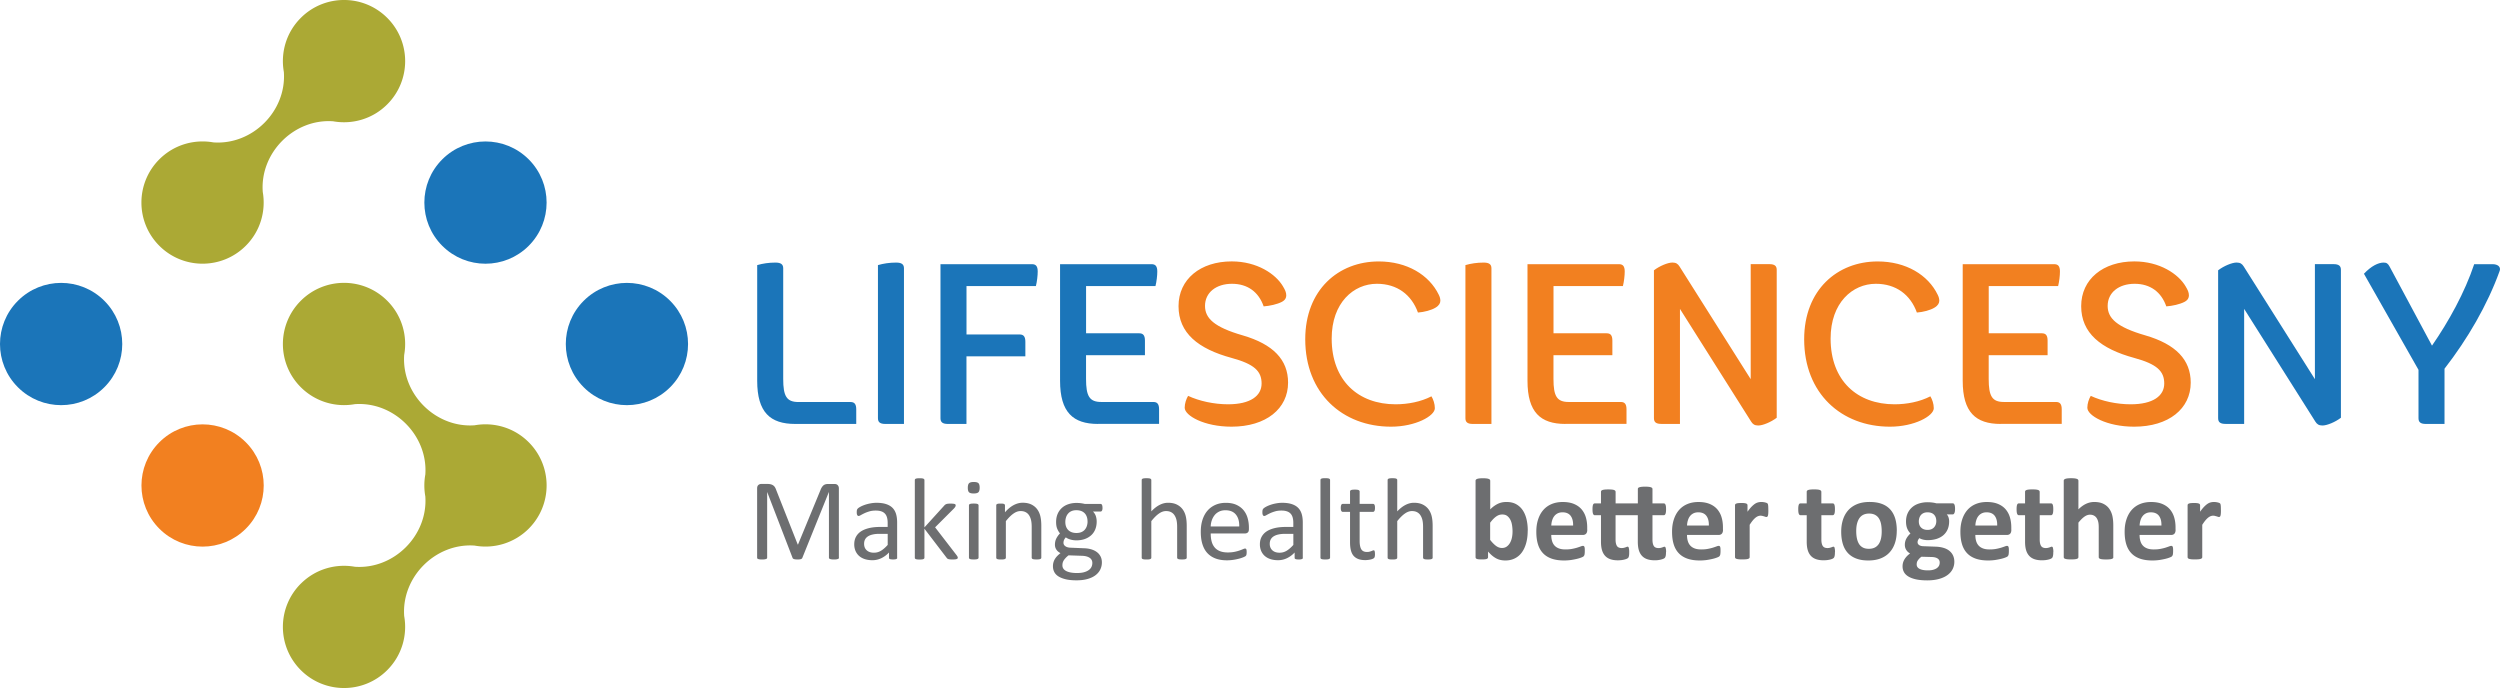 <svg id="Layer_1" xmlns="http://www.w3.org/2000/svg" viewBox="0 0 702.46 193.33"><defs><style>.cls-1{fill-rule:evenodd}.cls-1,.cls-5{stroke-width:0;fill:#1b75b9}</style></defs><path class="cls-5" d="M223.41 119.12c-6.99 0-10.65-3.27-10.65-12.12V74.49c1.54-.45 3.27-.71 5.13-.71 1.54 0 2.18.51 2.18 1.6v31.1c0 4.87.96 6.48 4.3 6.48h14.62c1.09 0 1.6.58 1.6 2.05v4.1H223.4zm25.33 0c-1.47 0-2.05-.51-2.05-1.6V74.49c1.54-.45 3.27-.71 5.13-.71 1.54 0 2.18.51 2.18 1.6v43.74h-5.26zm17.57 0c-1.47 0-2.05-.51-2.05-1.6V74.23h25.72c1.09 0 1.6.58 1.6 2.05 0 1.15-.19 2.82-.51 4.1h-19.5v13.6h14.94c1.09 0 1.6.58 1.6 2.05v4.1h-16.55v18.98h-5.26zm42.2 0c-6.99 0-10.65-3.27-10.65-12.12V74.23h25.72c1.09 0 1.6.58 1.6 2.05 0 1.15-.19 2.82-.51 4.1h-19.5v13.27h14.94c1.09 0 1.6.58 1.6 2.05v4.1h-16.55v6.67c0 4.87.96 6.48 4.3 6.48h14.62c1.09 0 1.6.58 1.6 2.05v4.1h-17.19z"/><path d="M360.52 80.51c.58.96.9 1.67.9 2.5 0 .64-.26 1.28-1.22 1.8-1.35.71-3.46 1.15-5.13 1.28-1.41-4.04-4.49-6.35-8.91-6.35s-7.57 2.44-7.57 6.22c0 3.46 2.57 5.96 10.58 8.27 8.59 2.5 12.76 6.86 12.76 13.28 0 7.31-6.16 12.38-15.9 12.38-7.76 0-13.15-3.14-13.15-5.32 0-1.22.45-2.5.96-3.34 3.14 1.47 7.31 2.37 11.22 2.37 6.29 0 9.43-2.37 9.43-5.84s-2.05-5.45-8.4-7.18c-9.43-2.56-14.94-6.99-14.94-14.56s6.16-12.57 14.94-12.57c7.12 0 12.38 3.53 14.43 7.05zm44.18 4.1c0 .51-.32 1.22-1.28 1.8-1.22.77-3.27 1.28-5 1.41-1.8-5-5.84-8.08-11.54-8.08-6.54 0-12.7 5.32-12.7 15.39 0 11.86 7.5 18.47 17.96 18.47 3.46 0 7.12-.71 10.07-2.24.51.83.96 2.12.96 3.34 0 2.18-5.45 5.19-12.31 5.19-13.66 0-24.11-9.36-24.11-24.56 0-13.92 9.36-21.87 20.65-21.87 7.95 0 14.17 3.78 16.87 9.36.32.64.45 1.15.45 1.8zm9.11 34.51c-1.47 0-2.05-.51-2.05-1.6V74.49c1.54-.45 3.27-.71 5.13-.71 1.54 0 2.18.51 2.18 1.6v43.74h-5.26zm26.04 0c-6.99 0-10.65-3.27-10.65-12.12V74.23h25.72c1.09 0 1.6.58 1.6 2.05 0 1.15-.19 2.82-.51 4.1h-19.5v13.27h14.94c1.09 0 1.6.58 1.6 2.05v4.1H436.5v6.67c0 4.87.96 6.48 4.3 6.48h14.62c1.09 0 1.6.58 1.6 2.05v4.1h-17.19zm32.19-32.33v32.32h-5.26c-1.47 0-2.05-.51-2.05-1.6V75.95c1.6-1.22 3.91-2.18 5.19-2.18 1.03 0 1.54.38 1.99 1.09l20.01 31.68V74.22h5.26c1.47 0 2.05.51 2.05 1.6v41.56c-1.6 1.22-3.91 2.18-5.19 2.18-1.03 0-1.54-.38-1.99-1.09l-20.01-31.68zm72.85-2.18c0 .51-.32 1.22-1.28 1.8-1.22.77-3.27 1.28-5 1.41-1.8-5-5.84-8.08-11.54-8.08-6.54 0-12.7 5.32-12.7 15.39 0 11.86 7.5 18.47 17.96 18.47 3.46 0 7.12-.71 10.07-2.24.51.83.96 2.12.96 3.34 0 2.18-5.45 5.19-12.31 5.19-13.66 0-24.11-9.36-24.11-24.56 0-13.92 9.36-21.87 20.65-21.87 7.95 0 14.17 3.78 16.87 9.36.32.64.45 1.15.45 1.8zm17.25 34.51c-6.99 0-10.65-3.27-10.65-12.12V74.23h25.72c1.09 0 1.6.58 1.6 2.05 0 1.15-.19 2.82-.51 4.1h-19.5v13.27h14.94c1.09 0 1.6.58 1.6 2.05v4.1h-16.55v6.67c0 4.87.96 6.48 4.3 6.48h14.62c1.09 0 1.6.58 1.6 2.05v4.1h-17.19zm52.01-38.61c.58.96.9 1.67.9 2.5 0 .64-.26 1.28-1.22 1.8-1.35.71-3.46 1.15-5.13 1.28-1.41-4.04-4.49-6.35-8.91-6.35s-7.57 2.44-7.57 6.22c0 3.46 2.57 5.96 10.58 8.27 8.59 2.5 12.76 6.86 12.76 13.28 0 7.31-6.16 12.38-15.9 12.38-7.76 0-13.15-3.14-13.15-5.32 0-1.22.45-2.5.96-3.34 3.14 1.47 7.31 2.37 11.22 2.37 6.29 0 9.43-2.37 9.43-5.84s-2.05-5.45-8.4-7.18c-9.43-2.56-14.94-6.99-14.94-14.56s6.16-12.57 14.94-12.57c7.12 0 12.38 3.53 14.43 7.05z" fill="#f28020" stroke-width="0"/><path class="cls-5" d="M630.57 86.79v32.32h-5.26c-1.47 0-2.05-.51-2.05-1.6V75.95c1.6-1.22 3.91-2.18 5.19-2.18 1.03 0 1.54.38 1.99 1.09l20.01 31.68V74.22h5.26c1.47 0 2.05.51 2.05 1.6v41.56c-1.6 1.22-3.91 2.18-5.19 2.18-1.03 0-1.54-.38-1.99-1.09l-20.01-31.68zm48.99 17.13l-15.33-27c2.05-2.18 4.04-3.14 5.52-3.14.83 0 1.22.26 1.67 1.09l11.93 22.25c4.75-6.86 9.23-15.01 11.86-22.89h5.13c1.35 0 2.12.58 2.12 1.41 0 .19-.06.38-.13.58-3.4 9.43-8.98 19.05-15.46 27.38v15.52h-5.26c-1.47 0-2.05-.51-2.05-1.6v-13.6z"/><path d="M73.82 53.88c.95 5.34-.63 11.06-4.76 15.18-6.71 6.71-17.58 6.71-24.29 0-6.71-6.71-6.71-17.58 0-24.29 4.13-4.13 9.84-5.71 15.18-4.76 10.99.79 20.59-8.79 19.81-19.78-.96-5.35.62-11.07 4.76-15.2 6.71-6.71 17.58-6.71 24.29 0 6.71 6.71 6.71 17.58 0 24.29-4.13 4.14-9.86 5.72-15.21 4.76-10.98-.78-20.56 8.83-19.77 19.8m10.69 110.13c4.13-4.13 9.83-5.71 15.18-4.76 10.98.79 20.58-8.79 19.81-19.77a17.12 17.12 0 010-6.14c.77-10.98-8.82-20.56-19.8-19.78-5.34.96-11.05-.63-15.19-4.76-6.71-6.7-6.71-17.58 0-24.29 6.71-6.71 17.58-6.71 24.29 0 4.13 4.13 5.72 9.85 4.76 15.2-.78 10.98 8.8 20.58 19.79 19.79 5.35-.96 11.07.62 15.2 4.76 6.71 6.71 6.7 17.58 0 24.29a17.162 17.162 0 01-15.21 4.75c-10.98-.77-20.57 8.83-19.78 19.81.95 5.34-.63 11.05-4.76 15.18-6.7 6.71-17.58 6.71-24.29 0-6.71-6.71-6.71-17.58 0-24.29" fill="#aba935" stroke-width="0" fill-rule="evenodd"/><path class="cls-1" d="M124.27 44.78c6.71-6.71 17.58-6.71 24.29 0 6.71 6.71 6.7 17.58 0 24.29-6.71 6.71-17.58 6.71-24.29 0-6.71-6.71-6.71-17.58 0-24.29"/><path d="M44.78 124.27c6.7-6.71 17.58-6.71 24.29 0 6.71 6.71 6.71 17.58 0 24.29-6.71 6.71-17.58 6.71-24.29 0-6.71-6.71-6.71-17.58 0-24.29z" fill="#f28020" stroke-width="0" fill-rule="evenodd"/><path class="cls-1" d="M29.32 84.52c6.71 6.71 6.71 17.58 0 24.29-6.7 6.71-17.58 6.71-24.29 0-6.71-6.7-6.71-17.58 0-24.29 6.71-6.71 17.58-6.71 24.29 0zm158.98 0c6.71 6.71 6.71 17.58 0 24.29-6.71 6.71-17.58 6.71-24.29 0-6.7-6.7-6.71-17.58 0-24.29 6.71-6.71 17.58-6.71 24.29 0z"/><path d="M235.74 156.68c0 .09-.02.16-.07.23s-.12.12-.24.16c-.11.04-.26.07-.43.1-.17.03-.4.04-.68.04-.26 0-.48-.01-.66-.04-.19-.03-.33-.06-.44-.1-.11-.04-.18-.09-.23-.16s-.07-.14-.07-.23v-18.4h-.03l-7.45 18.48c-.03.08-.08.14-.14.2-.06.05-.15.1-.26.14-.11.04-.25.06-.41.08s-.35.02-.56.02c-.23 0-.42-.01-.59-.03-.16-.02-.3-.05-.41-.09a.656.656 0 01-.25-.14.36.36 0 01-.12-.18l-7.12-18.48h-.02v18.4c0 .09-.02.16-.07.23s-.12.12-.24.16c-.11.04-.26.07-.44.1s-.41.04-.69.04-.49-.01-.67-.04-.32-.06-.43-.1c-.11-.04-.18-.09-.22-.16a.438.438 0 01-.06-.23v-19.43c0-.46.12-.78.36-.98.24-.2.51-.29.81-.29h1.72c.35 0 .66.03.93.1s.5.17.7.31c.2.14.37.32.5.54.13.22.25.47.35.77l6.04 15.3h.08l6.29-15.25c.12-.33.25-.6.4-.83s.3-.41.47-.55.36-.23.57-.29.45-.09.73-.09h1.81c.17 0 .32.02.47.07s.28.13.38.23.19.23.26.39.1.35.1.58v19.43zm16.37.03c0 .13-.04.23-.13.29-.09.07-.21.11-.36.15-.15.03-.38.05-.67.05s-.51-.02-.68-.05c-.17-.03-.29-.08-.37-.15-.08-.06-.11-.16-.11-.29v-1.47c-.64.69-1.36 1.22-2.15 1.6s-1.62.57-2.51.57c-.77 0-1.47-.1-2.1-.3-.63-.2-1.16-.49-1.6-.87s-.78-.85-1.03-1.4a4.72 4.72 0 01-.37-1.89c0-.83.17-1.55.51-2.16.34-.61.82-1.12 1.45-1.52.63-.4 1.4-.7 2.32-.91s1.94-.3 3.09-.3h2.02v-1.14c0-.57-.06-1.07-.18-1.5-.12-.44-.31-.8-.58-1.09s-.61-.51-1.04-.65c-.42-.15-.95-.22-1.57-.22-.66 0-1.26.08-1.79.24-.53.16-.99.33-1.39.52-.4.19-.73.37-1 .52-.27.16-.47.24-.6.24-.09 0-.16-.02-.23-.06a.489.489 0 01-.17-.2c-.05-.09-.08-.2-.11-.33-.02-.14-.03-.29-.03-.45 0-.27.02-.49.06-.64.04-.16.13-.31.28-.45.15-.14.4-.31.76-.5s.77-.36 1.24-.52c.47-.16.98-.29 1.53-.39s1.12-.16 1.68-.16c1.06 0 1.95.12 2.69.36s1.34.59 1.8 1.05c.46.46.79 1.04 1 1.72.21.69.31 1.49.31 2.4v9.91zm-2.68-6.71h-2.3c-.74 0-1.38.06-1.93.19-.54.12-1 .31-1.36.55-.36.24-.62.54-.79.88-.17.34-.25.74-.25 1.18 0 .76.24 1.37.73 1.82s1.16.68 2.03.68c.71 0 1.36-.18 1.97-.54.6-.36 1.24-.91 1.9-1.65v-3.12zm19.7 6.68c0 .09-.02.16-.07.23-.04.07-.12.12-.22.16-.1.04-.25.08-.43.1-.19.02-.42.03-.7.03s-.54 0-.73-.02-.35-.04-.48-.08a.873.873 0 01-.32-.16c-.08-.07-.16-.16-.22-.25l-6.21-8.13v8.15c0 .09-.02.16-.07.22-.04.06-.11.11-.21.16s-.23.08-.41.1c-.17.02-.4.03-.67.03s-.48-.01-.65-.03c-.17-.02-.31-.05-.42-.1a.38.38 0 01-.27-.38V134.9c0-.09.02-.16.06-.23s.11-.12.21-.16c.1-.04.24-.08.42-.1.17-.02.39-.03.65-.03s.49.01.67.03c.17.02.31.05.41.1s.17.1.21.16c.04.07.07.14.07.23v13.29l5.55-6.11c.09-.11.18-.2.28-.27.1-.07.21-.13.35-.18.14-.05.3-.08.48-.1.18-.02.41-.02.67-.02s.5 0 .69.02c.19.02.33.04.45.08.11.04.2.09.24.15.05.06.07.14.07.24 0 .13-.04.26-.11.39s-.19.28-.35.46l-5.32 5.32 5.98 7.76c.14.19.24.33.3.45.06.11.09.22.09.32zm6.14-19.65c0 .63-.12 1.06-.36 1.29s-.68.34-1.32.34-1.06-.11-1.3-.33c-.23-.22-.35-.65-.35-1.27s.12-1.06.36-1.29c.24-.23.68-.34 1.32-.34s1.06.11 1.3.33c.23.22.35.65.35 1.27zm-.31 19.66c0 .09-.02.16-.07.22-.04.06-.11.11-.21.16-.1.04-.23.08-.41.1-.17.02-.4.03-.67.03s-.48-.01-.65-.03c-.17-.02-.31-.05-.42-.1s-.17-.09-.21-.16a.38.38 0 01-.06-.22v-14.7c0-.08.02-.15.06-.21.04-.07.11-.12.21-.16s.24-.08.42-.1c.17-.02.39-.03.65-.03s.49.01.67.03c.17.02.31.05.41.1.1.04.17.1.21.16.04.06.07.14.07.21v14.7zm17.63 0c0 .09-.02.16-.07.22-.04.06-.11.11-.21.16-.1.04-.23.08-.41.1-.17.02-.39.03-.65.03s-.5-.01-.67-.03c-.17-.02-.31-.05-.41-.1a.395.395 0 01-.21-.16.384.384 0 01-.07-.22v-8.61c0-.84-.07-1.51-.2-2.02s-.32-.95-.57-1.32c-.25-.37-.57-.65-.97-.85s-.86-.29-1.38-.29c-.68 0-1.35.24-2.02.72-.68.48-1.38 1.18-2.12 2.11v10.27c0 .09-.02.16-.07.22-.04.06-.11.11-.21.16-.1.04-.23.08-.41.1-.17.02-.4.03-.67.03s-.48-.01-.65-.03c-.17-.02-.31-.05-.42-.1s-.17-.09-.21-.16a.38.38 0 01-.06-.22V142c0-.09.02-.16.05-.22.03-.06.1-.11.2-.16s.22-.08.38-.1c.15-.02.35-.02.6-.02s.44 0 .6.02c.16.02.28.05.37.1.09.05.15.1.19.16.04.06.06.13.06.22v1.94c.83-.93 1.65-1.6 2.47-2.03s1.65-.65 2.49-.65c.98 0 1.8.17 2.47.5.67.33 1.21.78 1.62 1.33.41.55.71 1.21.89 1.95.18.75.27 1.64.27 2.69v8.96zm17.2-14.02c0 .38-.05.66-.16.82-.1.17-.24.25-.4.25h-2.11c.38.39.65.82.8 1.3s.23.97.23 1.48c0 .85-.14 1.6-.41 2.25-.27.65-.66 1.21-1.17 1.66-.51.45-1.11.8-1.8 1.04-.7.24-1.47.36-2.32.36-.6 0-1.17-.08-1.71-.24-.54-.16-.96-.36-1.25-.6-.2.2-.36.42-.48.67-.12.25-.19.54-.19.87 0 .38.18.7.53.95.35.25.82.39 1.41.41l3.84.16c.73.02 1.4.12 2.01.3s1.14.44 1.58.77c.45.33.79.74 1.04 1.22s.38 1.05.38 1.69c0 .67-.14 1.32-.42 1.93-.28.61-.72 1.15-1.3 1.61-.58.46-1.33.83-2.23 1.09-.9.27-1.97.4-3.2.4s-2.2-.1-3.03-.3c-.83-.2-1.52-.48-2.05-.82s-.92-.76-1.16-1.25c-.24-.48-.36-1.01-.36-1.58 0-.36.04-.71.13-1.04.09-.34.22-.66.4-.96s.4-.6.67-.87c.27-.28.57-.55.92-.82-.53-.27-.93-.62-1.18-1.03-.26-.41-.38-.86-.38-1.34 0-.66.14-1.26.41-1.78.27-.52.61-.99 1.01-1.4-.34-.4-.6-.86-.8-1.36s-.29-1.12-.29-1.84c0-.84.14-1.59.42-2.25.28-.66.68-1.22 1.18-1.68s1.1-.81 1.8-1.05 1.47-.37 2.29-.37c.45 0 .86.02 1.25.07s.75.12 1.09.2h4.44c.19 0 .32.09.42.27.09.18.14.45.14.82zm-2.86 15.51c0-.63-.26-1.12-.78-1.46-.52-.34-1.22-.52-2.1-.55l-3.8-.13c-.35.27-.63.53-.86.78-.22.24-.4.48-.53.7a2.3 2.3 0 00-.27.66c-.05.22-.07.44-.07.67 0 .71.36 1.24 1.08 1.61.72.36 1.72.55 3 .55.82 0 1.5-.08 2.05-.24.55-.16.99-.37 1.33-.63.34-.26.58-.56.73-.9s.22-.69.22-1.06zm-1.35-11.64c0-1-.28-1.78-.82-2.34-.55-.56-1.33-.84-2.34-.84-.52 0-.98.09-1.36.26-.39.17-.71.41-.96.72-.26.3-.45.66-.57 1.05s-.19.81-.19 1.25c0 .97.27 1.73.82 2.29.55.55 1.32.83 2.31.83.53 0 1-.08 1.39-.25.39-.17.72-.4.97-.7s.45-.65.57-1.04c.12-.39.19-.8.19-1.22zm27.88 10.15c0 .09-.02.16-.07.22-.04.06-.11.11-.21.16-.1.04-.23.08-.41.1-.17.02-.39.03-.65.03s-.5-.01-.67-.03c-.17-.02-.31-.05-.41-.1a.395.395 0 01-.21-.16.384.384 0 01-.07-.22v-8.61c0-.84-.07-1.51-.2-2.02s-.32-.95-.57-1.32c-.25-.37-.57-.65-.97-.85s-.86-.29-1.38-.29c-.68 0-1.35.24-2.02.72-.68.48-1.38 1.18-2.12 2.11v10.27c0 .09-.02.16-.07.22-.04.06-.11.11-.21.16-.1.04-.23.08-.41.1-.17.02-.4.03-.67.03s-.48-.01-.65-.03c-.17-.02-.31-.05-.42-.1s-.17-.09-.21-.16a.38.38 0 01-.06-.22v-21.81c0-.09.02-.16.06-.23.04-.07.11-.12.21-.16s.24-.08.42-.1c.17-.02.39-.03.65-.03s.49.01.67.03c.17.02.31.05.41.1.1.04.17.1.21.16s.07.14.07.23v8.8c.77-.82 1.55-1.42 2.33-1.82.78-.4 1.57-.6 2.37-.6.98 0 1.8.17 2.47.5.67.33 1.21.78 1.62 1.33.41.55.71 1.21.89 1.95.18.75.27 1.65.27 2.7v8.95zm17.46-7.98c0 .42-.11.73-.32.91a1.1 1.1 0 01-.73.27h-9.68c0 .82.08 1.55.25 2.2.16.65.44 1.21.82 1.68.38.47.88.83 1.49 1.08.61.25 1.36.38 2.25.38.7 0 1.32-.06 1.87-.17.55-.11 1.02-.24 1.42-.38.4-.14.73-.27.98-.38.26-.11.45-.17.58-.17.08 0 .14.02.21.06.06.04.11.1.14.17.03.08.06.18.07.32.02.14.02.3.02.5 0 .14 0 .26-.02.37-.01.1-.02.2-.04.28-.02.08-.04.16-.08.22-.04.07-.09.13-.15.19s-.24.16-.53.29-.68.27-1.14.4c-.47.13-1.01.25-1.62.35-.62.1-1.27.16-1.97.16-1.21 0-2.27-.17-3.18-.51-.91-.34-1.67-.84-2.29-1.5s-1.09-1.5-1.4-2.5c-.32-1-.47-2.17-.47-3.49s.16-2.4.49-3.41c.33-1.01.8-1.86 1.41-2.56.61-.7 1.36-1.24 2.23-1.62.87-.38 1.84-.56 2.92-.56 1.15 0 2.14.19 2.95.56.81.37 1.48.87 2 1.49.52.63.91 1.36 1.15 2.2.24.84.37 1.74.37 2.7v.49zm-2.71-.8c.03-1.41-.28-2.52-.95-3.33-.66-.81-1.65-1.21-2.95-1.21-.67 0-1.25.13-1.76.38-.5.25-.93.58-1.26 1s-.6.9-.79 1.45c-.19.55-.29 1.12-.31 1.72h8.02zm17.88 8.8c0 .13-.04.23-.13.29-.09.07-.21.11-.36.15s-.38.05-.67.05-.51-.02-.68-.05-.29-.08-.37-.15c-.08-.06-.11-.16-.11-.29v-1.47a7.14 7.14 0 01-2.15 1.6c-.79.38-1.63.57-2.51.57-.77 0-1.47-.1-2.1-.3-.63-.2-1.16-.49-1.6-.87-.44-.38-.78-.85-1.03-1.4a4.72 4.72 0 01-.37-1.89c0-.83.17-1.55.51-2.16.34-.61.82-1.12 1.45-1.52.63-.4 1.4-.7 2.32-.91s1.94-.3 3.09-.3h2.02v-1.14c0-.57-.06-1.07-.18-1.5-.12-.44-.31-.8-.58-1.09-.27-.29-.61-.51-1.04-.65-.42-.15-.95-.22-1.57-.22-.66 0-1.26.08-1.79.24-.53.16-.99.33-1.39.52-.4.19-.73.37-1 .52-.27.16-.47.24-.6.24-.09 0-.16-.02-.23-.06-.07-.04-.12-.11-.17-.2s-.08-.2-.11-.33c-.02-.14-.03-.29-.03-.45 0-.27.02-.49.06-.64.04-.16.13-.31.28-.45.15-.14.4-.31.76-.5s.77-.36 1.24-.52c.47-.16.98-.29 1.53-.39.55-.1 1.12-.16 1.68-.16 1.06 0 1.95.12 2.69.36s1.34.59 1.8 1.05c.46.46.79 1.04 1 1.72.21.69.31 1.49.31 2.4v9.91zm-2.68-6.71h-2.3c-.74 0-1.38.06-1.93.19-.54.12-1 .31-1.36.55-.36.24-.62.54-.79.88-.17.34-.25.74-.25 1.18 0 .76.24 1.37.73 1.82s1.16.68 2.03.68c.71 0 1.36-.18 1.97-.54.6-.36 1.24-.91 1.9-1.65v-3.12zm10.32 6.69c0 .09-.02.16-.07.22-.04.06-.11.11-.21.16-.1.04-.23.08-.41.1-.17.02-.4.03-.67.03s-.48-.01-.65-.03c-.17-.02-.31-.05-.42-.1s-.17-.09-.21-.16a.38.38 0 01-.06-.22v-21.81c0-.09.02-.16.06-.23.04-.07.11-.12.21-.16s.24-.08.42-.1c.17-.02.39-.03.65-.03s.49.01.67.03c.17.02.31.05.41.1.1.04.17.1.21.16s.07.14.07.23v21.81zm12.62-1.07c0 .32-.02.57-.06.75-.04.19-.11.32-.2.41s-.22.17-.39.24c-.17.08-.37.14-.6.19-.22.05-.46.09-.71.12s-.5.05-.75.05c-.76 0-1.42-.1-1.96-.3-.54-.2-.99-.51-1.34-.91s-.6-.93-.76-1.55c-.16-.63-.24-1.36-.24-2.21v-8.59h-2.06c-.16 0-.29-.09-.39-.26-.1-.17-.15-.46-.15-.85 0-.21.01-.38.04-.52s.06-.26.11-.35.1-.16.17-.2c.07-.04.15-.06.24-.06h2.04v-3.49c0-.08.02-.15.06-.21.04-.06.11-.12.21-.17.1-.05.24-.08.42-.11.17-.02.39-.03.65-.03s.49.01.67.03c.17.02.31.06.41.11.1.05.17.11.21.17.04.07.07.14.07.21v3.49h3.77c.09 0 .16.02.23.06.07.04.12.1.17.2.05.09.08.21.11.35.02.14.03.32.03.52 0 .39-.05.68-.15.85-.1.17-.23.26-.39.26h-3.77v8.2c0 1.01.15 1.78.45 2.29.3.52.84.78 1.61.78.25 0 .47-.02.67-.07.2-.05.37-.1.52-.16.15-.05.28-.11.39-.16.11-.05.21-.07.29-.07.05 0 .11.01.16.04s.09.08.11.16c.03.08.05.18.07.31.02.13.03.29.03.49zm16.21 1.07c0 .09-.02.16-.07.22-.04.06-.11.11-.21.16-.1.04-.23.08-.41.1-.17.02-.39.03-.65.03s-.5-.01-.67-.03c-.17-.02-.31-.05-.41-.1a.395.395 0 01-.21-.16.384.384 0 01-.07-.22v-8.61c0-.84-.07-1.51-.2-2.02s-.32-.95-.57-1.32c-.25-.37-.57-.65-.97-.85s-.86-.29-1.38-.29c-.68 0-1.35.24-2.02.72-.68.48-1.38 1.18-2.12 2.11v10.27c0 .09-.02.16-.07.22-.04.06-.11.11-.21.16-.1.04-.23.08-.41.1-.17.02-.4.03-.67.03s-.48-.01-.65-.03c-.17-.02-.31-.05-.42-.1s-.17-.09-.21-.16a.38.38 0 01-.06-.22v-21.81c0-.09.02-.16.06-.23.04-.07.11-.12.21-.16s.24-.08.42-.1c.17-.02.39-.03.65-.03s.49.01.67.03c.17.02.31.05.41.1.1.04.17.1.21.16s.07.14.07.23v8.8c.77-.82 1.55-1.42 2.33-1.82.78-.4 1.57-.6 2.37-.6.98 0 1.8.17 2.47.5.67.33 1.21.78 1.62 1.33.41.55.71 1.21.89 1.95.18.75.27 1.65.27 2.7v8.95zm26.7-7.62c0 1.3-.14 2.46-.42 3.49-.28 1.03-.69 1.92-1.22 2.65s-1.19 1.29-1.97 1.68c-.78.39-1.66.59-2.65.59-.49 0-.95-.05-1.37-.14s-.83-.24-1.22-.45-.77-.47-1.14-.78c-.38-.32-.76-.7-1.15-1.14v1.58c0 .12-.03.22-.09.3a.65.65 0 01-.29.2c-.14.05-.32.09-.55.11-.23.02-.51.03-.83.03s-.62-.01-.84-.03c-.22-.02-.4-.06-.54-.11a.597.597 0 01-.29-.2.557.557 0 01-.08-.3v-21.47c0-.11.03-.21.1-.29.07-.09.18-.16.33-.22.16-.06.37-.11.63-.14s.59-.05 1-.05.73.02 1 .05.47.08.63.14c.16.06.27.13.33.22s.1.19.1.29v8.05c.37-.37.74-.69 1.11-.95s.74-.48 1.11-.65c.37-.17.75-.29 1.14-.37s.81-.11 1.24-.11c1.08 0 1.99.22 2.74.65.75.43 1.36 1.01 1.84 1.74.47.73.82 1.58 1.04 2.56.22.97.33 2 .33 3.08zm-4.26.29c0-.62-.05-1.22-.14-1.8-.09-.58-.25-1.09-.48-1.53s-.53-.8-.89-1.07-.82-.4-1.38-.4c-.27 0-.54.04-.8.11-.26.08-.53.21-.81.39-.28.19-.56.42-.86.72s-.6.66-.93 1.09v4.83c.58.74 1.13 1.3 1.66 1.69.53.39 1.08.58 1.66.58.53 0 .99-.14 1.36-.41.37-.27.68-.63.92-1.06.24-.44.42-.93.53-1.49.11-.55.16-1.11.16-1.67zm21-.52c0 .5-.11.87-.33 1.11-.22.24-.53.36-.92.36h-8.87c0 .62.07 1.18.22 1.69s.38.94.7 1.29c.32.35.73.62 1.24.81.51.19 1.11.28 1.82.28s1.35-.05 1.89-.16c.54-.1 1.01-.22 1.41-.34.4-.13.73-.24.99-.34.26-.1.47-.16.64-.16.1 0 .18.02.24.06.06.04.12.11.16.2.04.1.07.24.09.42s.02.41.02.68c0 .24 0 .44-.02.61-.01.17-.03.31-.05.43-.02.12-.05.22-.1.3s-.1.16-.17.24c-.07.08-.26.18-.58.31-.32.13-.72.26-1.21.38s-1.05.23-1.68.33c-.63.09-1.31.14-2.02.14-1.3 0-2.43-.16-3.41-.49-.97-.33-1.79-.82-2.44-1.49-.65-.66-1.14-1.5-1.46-2.51-.32-1.01-.48-2.2-.48-3.56s.17-2.46.51-3.5c.34-1.04.83-1.92 1.47-2.65.64-.72 1.42-1.28 2.34-1.66.92-.38 1.96-.57 3.11-.57 1.22 0 2.26.18 3.13.54.87.36 1.58.86 2.13 1.49a6.1 6.1 0 011.22 2.26c.26.87.39 1.82.39 2.84v.65zm-3.98-1.18c.03-1.15-.2-2.06-.69-2.72-.5-.66-1.26-.99-2.29-.99-.52 0-.98.1-1.36.29-.39.2-.71.46-.96.79-.26.33-.45.72-.59 1.18-.14.45-.22.93-.24 1.45h6.14zm26.1 7.45c0 .48-.03.84-.09 1.09-.06.25-.14.43-.24.54-.1.11-.25.2-.44.28-.19.08-.41.15-.66.21-.25.07-.53.11-.82.15s-.6.05-.89.05c-.83 0-1.54-.1-2.14-.31-.6-.21-1.09-.52-1.49-.96s-.68-.97-.87-1.62c-.19-.65-.28-1.43-.28-2.32v-7.46h-6.25v6.84c0 .79.13 1.39.38 1.79.25.4.7.6 1.34.6.22 0 .41-.02.59-.06a4.49 4.49 0 00.81-.26c.09-.04.18-.06.25-.06s.13.02.19.06c.06.04.11.11.14.23a4.426 4.426 0 01.13 1.22c0 .3 0 .55-.02.73s-.04.33-.07.45-.06.22-.1.3c-.04.08-.1.16-.19.23s-.22.14-.41.22c-.19.08-.4.14-.65.2s-.52.11-.82.14c-.3.03-.6.05-.91.05-.82 0-1.52-.1-2.12-.31-.6-.21-1.09-.52-1.49-.96-.39-.43-.68-.97-.87-1.62-.19-.65-.28-1.43-.28-2.32v-7.46h-1.75c-.21 0-.36-.13-.47-.38-.11-.26-.16-.68-.16-1.28 0-.32.01-.58.04-.8.03-.22.07-.39.12-.51.05-.12.12-.21.2-.27.08-.05.18-.08.29-.08h1.73v-3.25c0-.11.03-.21.09-.29.06-.09.17-.16.33-.22s.37-.1.64-.13.6-.04.99-.04.74.01 1 .04c.27.03.48.07.63.13s.26.13.33.22c.06.09.1.19.1.29v3.25h6.25v-4.03c0-.11.03-.21.09-.29s.17-.16.33-.21c.16-.05.37-.1.64-.13s.6-.05.99-.05.74.02 1 .05c.27.03.48.08.63.13.15.05.26.13.33.21s.1.19.1.29v4.03h3.17c.11 0 .2.03.28.08.08.05.14.14.2.27s.1.3.13.51c.03.22.04.48.04.8 0 .6-.06 1.03-.17 1.28-.11.26-.27.38-.47.38h-3.18v6.84c0 .79.12 1.39.37 1.79.24.4.69.6 1.35.6.22 0 .41-.02.59-.06.17-.04.33-.08.46-.13s.24-.09.34-.13c.1-.04.18-.06.26-.06.06 0 .12.02.18.06.05.04.1.11.14.23.04.11.07.27.1.47.03.2.04.45.04.75zm16.02-6.27c0 .5-.11.87-.33 1.11-.22.24-.53.36-.92.36h-8.87c0 .62.07 1.18.22 1.69s.38.94.7 1.29c.32.35.73.62 1.24.81.51.19 1.11.28 1.82.28s1.35-.05 1.89-.16c.54-.1 1.01-.22 1.41-.34.4-.13.73-.24.99-.34.26-.1.47-.16.64-.16.1 0 .18.02.24.06.06.04.12.11.16.2.04.1.07.24.09.42s.02.41.02.68c0 .24 0 .44-.02.61-.01.17-.03.31-.05.43-.02.12-.05.22-.1.3s-.1.16-.17.24c-.07.08-.26.18-.58.31-.32.13-.72.26-1.21.38s-1.05.23-1.68.33c-.63.09-1.31.14-2.02.14-1.3 0-2.43-.16-3.41-.49-.97-.33-1.79-.82-2.44-1.49-.65-.66-1.14-1.5-1.46-2.51-.32-1.01-.48-2.2-.48-3.56s.17-2.46.51-3.5c.34-1.04.83-1.92 1.47-2.65.64-.72 1.42-1.28 2.34-1.66.92-.38 1.96-.57 3.11-.57 1.22 0 2.26.18 3.13.54.87.36 1.58.86 2.13 1.49a6.1 6.1 0 011.22 2.26c.26.87.39 1.82.39 2.84v.65zm-3.98-1.18c.03-1.15-.2-2.06-.69-2.72-.5-.66-1.26-.99-2.29-.99-.52 0-.98.1-1.36.29-.39.2-.71.46-.96.79-.26.33-.45.72-.59 1.18-.14.45-.22.93-.24 1.45h6.14zm16.72-4.32c0 .39-.01.71-.03.96-.02.25-.05.45-.1.59s-.1.24-.17.29c-.07.05-.16.08-.27.08-.09 0-.19-.02-.29-.06-.11-.04-.23-.08-.37-.12-.14-.04-.29-.08-.45-.12a2.23 2.23 0 00-.54-.06c-.23 0-.46.05-.69.14s-.47.24-.71.43c-.24.2-.5.46-.77.78-.27.33-.55.73-.86 1.21v9.08c0 .11-.03.2-.1.29-.07.08-.18.15-.33.2-.16.05-.37.1-.63.12s-.59.04-1 .04-.73-.01-1-.04-.47-.07-.63-.12c-.16-.05-.27-.12-.33-.2a.484.484 0 01-.1-.29v-14.56c0-.11.03-.2.08-.29.05-.08.15-.15.29-.2.14-.05.32-.1.55-.12s.5-.04.84-.04.64.01.87.04.41.07.53.12c.13.05.22.12.27.2.05.08.08.18.08.29v1.81c.38-.54.74-.99 1.08-1.35.34-.35.66-.63.96-.84.3-.21.61-.35.91-.43.3-.08.61-.12.91-.12.14 0 .29 0 .46.02.16.02.33.04.51.08.17.04.33.08.46.13s.23.1.29.15c.06.05.1.11.13.18.03.06.05.15.07.27.02.11.04.29.05.51.01.23.02.54.02.93zm18.71 11.77c0 .48-.03.85-.09 1.1-.06.26-.14.44-.24.54-.1.1-.24.2-.43.28-.19.08-.41.15-.67.21s-.53.11-.83.14c-.3.03-.6.05-.91.05-.82 0-1.52-.1-2.12-.31-.6-.21-1.09-.52-1.49-.96-.39-.43-.68-.97-.87-1.62-.19-.65-.28-1.43-.28-2.32v-7.46h-1.75c-.21 0-.36-.13-.47-.38-.11-.26-.16-.68-.16-1.28 0-.32.01-.58.04-.8.03-.22.07-.39.12-.51.05-.12.12-.21.2-.27.08-.05.18-.08.29-.08h1.73v-3.25c0-.11.03-.21.09-.29.06-.09.17-.16.33-.22s.37-.1.64-.13.6-.04.99-.04.74.01 1 .04c.27.03.48.07.63.13s.26.13.33.22c.06.09.1.19.1.29v3.25h3.17c.11 0 .2.03.29.08.08.05.15.14.2.27.05.13.09.3.12.51.03.22.04.48.04.8 0 .6-.05 1.03-.16 1.28-.11.26-.27.38-.47.38h-3.18v6.84c0 .79.13 1.39.38 1.79.25.4.7.6 1.34.6.22 0 .41-.02.59-.06a4.49 4.49 0 00.81-.26c.09-.04.18-.06.25-.06s.13.02.19.06c.06.04.11.11.14.23a4.426 4.426 0 01.13 1.22zm17.37-5.99c0 1.24-.16 2.37-.49 3.4-.33 1.02-.82 1.91-1.49 2.65-.66.74-1.5 1.31-2.5 1.71-1 .4-2.17.6-3.51.6s-2.42-.18-3.38-.54c-.96-.36-1.75-.88-2.38-1.57-.63-.69-1.1-1.53-1.4-2.53-.3-1-.46-2.14-.46-3.43s.17-2.38.5-3.41c.33-1.03.83-1.91 1.49-2.65.66-.73 1.49-1.3 2.49-1.71 1-.4 2.16-.6 3.5-.6s2.44.18 3.4.53c.96.35 1.75.87 2.38 1.56s1.09 1.53 1.4 2.53c.3 1 .46 2.15.46 3.45zm-4.23.16c0-.72-.06-1.38-.17-1.98-.11-.6-.31-1.13-.58-1.58-.27-.45-.63-.79-1.09-1.04s-1.02-.38-1.71-.38c-.61 0-1.14.11-1.6.33-.46.22-.83.55-1.13.98-.29.43-.51.95-.66 1.55-.15.6-.22 1.29-.22 2.07 0 .72.06 1.38.18 1.98s.31 1.13.58 1.58c.27.45.63.79 1.09 1.04s1.02.37 1.7.37c.62 0 1.16-.11 1.62-.33.46-.22.83-.55 1.13-.97.29-.42.51-.94.65-1.54.14-.6.21-1.29.21-2.07zm20.61-6.29c0 .52-.06.91-.18 1.16-.12.25-.27.38-.44.38h-1.71c.24.26.41.56.51.89.1.33.16.68.16 1.04 0 .85-.14 1.6-.42 2.26-.28.66-.69 1.21-1.22 1.67-.53.45-1.17.79-1.91 1.03-.75.23-1.58.35-2.49.35-.47 0-.91-.06-1.34-.17-.42-.11-.75-.25-.98-.4-.13.14-.25.31-.35.51-.1.2-.16.41-.16.65 0 .32.14.57.42.78.28.2.67.31 1.17.33l3.54.13c.83.03 1.56.15 2.21.35.65.2 1.19.48 1.63.85s.78.8 1.01 1.31c.23.51.35 1.09.35 1.75 0 .72-.16 1.4-.47 2.03-.32.64-.79 1.19-1.42 1.66s-1.42.84-2.38 1.11c-.95.27-2.07.41-3.34.41s-2.3-.1-3.18-.29c-.88-.2-1.6-.47-2.16-.82s-.97-.76-1.22-1.25c-.26-.48-.38-1.01-.38-1.59a3.728 3.728 0 01.55-1.97c.18-.3.4-.58.66-.86.26-.27.56-.53.9-.78-.47-.25-.83-.59-1.09-1.02-.26-.43-.38-.9-.38-1.41 0-.64.15-1.23.44-1.76.29-.53.68-1 1.14-1.43-.38-.38-.69-.84-.91-1.37s-.34-1.2-.34-1.99c0-.85.15-1.61.45-2.28s.72-1.23 1.25-1.7 1.17-.82 1.91-1.06a7.92 7.92 0 012.45-.37c.46 0 .9.03 1.31.08.42.05.81.13 1.17.23h4.62c.18 0 .33.12.45.36.11.24.17.64.17 1.21zm-4.31 15.07c0-.49-.2-.87-.59-1.13s-.93-.4-1.62-.42l-2.92-.08c-.28.21-.51.41-.68.6s-.3.37-.41.55c-.1.17-.17.34-.2.51-.03.16-.05.33-.05.51 0 .54.27.96.82 1.24.55.28 1.33.42 2.33.42.62 0 1.14-.06 1.57-.19s.77-.29 1.03-.5c.26-.21.45-.44.56-.69.11-.26.16-.53.16-.81zm-.96-11.63c0-.78-.22-1.39-.65-1.83s-1.05-.65-1.84-.65c-.4 0-.76.07-1.06.2s-.56.32-.76.55c-.2.23-.35.51-.45.82-.1.31-.15.63-.15.97 0 .74.22 1.33.65 1.75.44.43 1.04.65 1.81.65.41 0 .77-.07 1.08-.2.3-.13.56-.31.76-.54.2-.23.35-.49.46-.79.1-.3.15-.61.15-.94zm21.09 2.41c0 .5-.11.87-.33 1.11-.22.24-.53.36-.92.36h-8.87c0 .62.07 1.18.22 1.69s.38.94.7 1.29c.32.35.73.62 1.24.81.51.19 1.11.28 1.82.28s1.35-.05 1.89-.16c.54-.1 1.01-.22 1.41-.34.4-.13.73-.24.99-.34.26-.1.47-.16.64-.16.1 0 .18.02.24.06.06.04.12.11.16.2.04.1.07.24.09.42s.02.41.02.68c0 .24 0 .44-.02.61-.01.17-.03.31-.05.43-.02.12-.05.22-.1.3s-.1.16-.17.24c-.07.08-.26.18-.58.31-.32.13-.72.26-1.21.38s-1.05.23-1.68.33c-.63.09-1.31.14-2.02.14-1.3 0-2.43-.16-3.41-.49-.97-.33-1.79-.82-2.44-1.49-.65-.66-1.14-1.5-1.46-2.51-.32-1.01-.48-2.2-.48-3.56s.17-2.46.51-3.5c.34-1.04.83-1.92 1.47-2.65.64-.72 1.42-1.28 2.34-1.66.92-.38 1.96-.57 3.11-.57 1.22 0 2.26.18 3.13.54.87.36 1.58.86 2.13 1.49.55.64.96 1.39 1.22 2.26s.39 1.82.39 2.84v.65zm-3.98-1.18c.03-1.15-.2-2.06-.69-2.72-.5-.66-1.26-.99-2.29-.99-.52 0-.98.1-1.36.29-.39.2-.71.46-.96.79-.26.33-.45.72-.59 1.18-.14.45-.22.93-.24 1.45h6.14zm15.76 7.45c0 .48-.03.85-.09 1.1-.06.26-.14.44-.24.54-.1.1-.24.2-.43.28-.19.08-.41.15-.67.21s-.53.11-.83.14c-.3.03-.6.05-.91.05-.82 0-1.52-.1-2.12-.31-.6-.21-1.09-.52-1.49-.96-.39-.43-.68-.97-.87-1.62-.19-.65-.28-1.43-.28-2.32v-7.46h-1.75c-.21 0-.36-.13-.47-.38-.11-.26-.16-.68-.16-1.28 0-.32.01-.58.04-.8.03-.22.07-.39.12-.51.05-.12.12-.21.2-.27.08-.05.18-.08.29-.08h1.73v-3.25c0-.11.03-.21.09-.29.06-.09.17-.16.33-.22s.37-.1.64-.13.6-.04.99-.04.74.01 1 .04c.27.03.48.07.63.13s.26.13.33.22c.06.09.1.19.1.29v3.25h3.17c.11 0 .2.03.29.08.08.05.15.14.2.27.05.13.09.3.12.51.03.22.04.48.04.8 0 .6-.05 1.03-.16 1.28-.11.26-.27.38-.47.38h-3.18v6.84c0 .79.13 1.39.38 1.79.25.4.7.6 1.34.6.22 0 .41-.02.59-.06a4.49 4.49 0 00.81-.26c.09-.04.18-.06.25-.06s.13.02.19.06c.06.04.11.11.14.23a4.426 4.426 0 01.13 1.22zm16.88 1.44c0 .11-.03.2-.1.29a.69.69 0 01-.33.2c-.15.05-.36.1-.63.12-.27.03-.6.04-.99.04s-.74-.01-1-.04c-.27-.03-.48-.07-.63-.12a.745.745 0 01-.33-.2.484.484 0 01-.1-.29v-8.31c0-.71-.05-1.26-.16-1.67-.1-.4-.25-.75-.45-1.04-.2-.29-.45-.51-.76-.67-.31-.16-.67-.24-1.09-.24-.52 0-1.05.19-1.58.57-.53.38-1.09.94-1.67 1.67v9.68c0 .11-.03.2-.1.29-.07.08-.18.15-.33.2-.16.05-.37.1-.63.12-.26.03-.59.04-1 .04s-.73-.01-1-.04-.47-.07-.63-.12c-.16-.05-.27-.12-.33-.2a.484.484 0 01-.1-.29v-21.47c0-.11.03-.21.1-.29.07-.09.18-.16.33-.22.16-.06.37-.11.63-.14s.59-.05 1-.05.73.02 1 .05c.26.03.47.08.63.14.16.06.27.13.33.22s.1.19.1.29v8.05c.71-.7 1.43-1.22 2.16-1.56.73-.34 1.5-.51 2.29-.51.99 0 1.83.16 2.51.49.68.33 1.23.77 1.65 1.34.42.57.72 1.23.91 1.98.18.76.28 1.67.28 2.75v8.93zm17.49-7.71c0 .5-.11.87-.33 1.11-.22.24-.53.36-.92.36h-8.87c0 .62.07 1.18.22 1.69s.38.94.7 1.29c.32.35.73.62 1.24.81.51.19 1.11.28 1.82.28s1.35-.05 1.89-.16c.54-.1 1.01-.22 1.41-.34.4-.13.73-.24.99-.34.26-.1.47-.16.64-.16.1 0 .18.02.24.06.06.04.12.11.16.2.04.1.07.24.09.42s.02.41.02.68c0 .24 0 .44-.02.61-.01.17-.03.31-.05.43-.02.12-.05.22-.1.3s-.1.16-.17.24c-.07.08-.26.18-.58.31-.32.13-.72.26-1.21.38s-1.05.23-1.68.33c-.63.09-1.31.14-2.02.14-1.3 0-2.43-.16-3.41-.49-.97-.33-1.79-.82-2.44-1.49-.65-.66-1.14-1.5-1.46-2.51-.32-1.01-.48-2.2-.48-3.56s.17-2.46.51-3.5c.34-1.04.83-1.92 1.47-2.65.64-.72 1.42-1.28 2.34-1.66.92-.38 1.96-.57 3.11-.57 1.22 0 2.26.18 3.13.54.87.36 1.58.86 2.13 1.49.55.64.96 1.39 1.22 2.26s.39 1.82.39 2.84v.65zm-3.98-1.18c.03-1.15-.2-2.06-.69-2.72-.5-.66-1.26-.99-2.29-.99-.52 0-.98.1-1.36.29-.39.2-.71.46-.96.79-.26.33-.45.72-.59 1.18-.14.45-.22.93-.24 1.45h6.14zm16.72-4.32c0 .39-.01.71-.03.96-.02.25-.05.45-.1.59s-.1.24-.17.29c-.07.05-.16.08-.27.08-.09 0-.19-.02-.29-.06-.11-.04-.23-.08-.37-.12-.14-.04-.29-.08-.45-.12a2.23 2.23 0 00-.54-.06c-.23 0-.46.05-.69.14s-.47.24-.71.43c-.24.2-.5.46-.77.78-.27.33-.55.73-.86 1.21v9.08c0 .11-.03.2-.1.29-.07.08-.18.15-.33.2-.16.05-.37.1-.63.12s-.59.04-1 .04-.73-.01-1-.04-.47-.07-.63-.12c-.16-.05-.27-.12-.33-.2a.484.484 0 01-.1-.29v-14.56c0-.11.03-.2.08-.29.05-.08.15-.15.29-.2.14-.05.32-.1.55-.12s.5-.04.84-.04.64.01.87.04.41.07.53.12c.13.05.22.12.27.2.05.08.08.18.08.29v1.81c.38-.54.74-.99 1.08-1.35.34-.35.66-.63.96-.84.3-.21.61-.35.91-.43.3-.08.61-.12.91-.12.14 0 .29 0 .46.02.16.02.33.04.51.08.17.04.33.08.46.13s.23.1.29.15c.06.05.1.11.13.18.03.06.05.15.07.27.02.11.04.29.05.51.01.23.02.54.02.93z" fill="#6d6e70" stroke-width="0"/></svg>